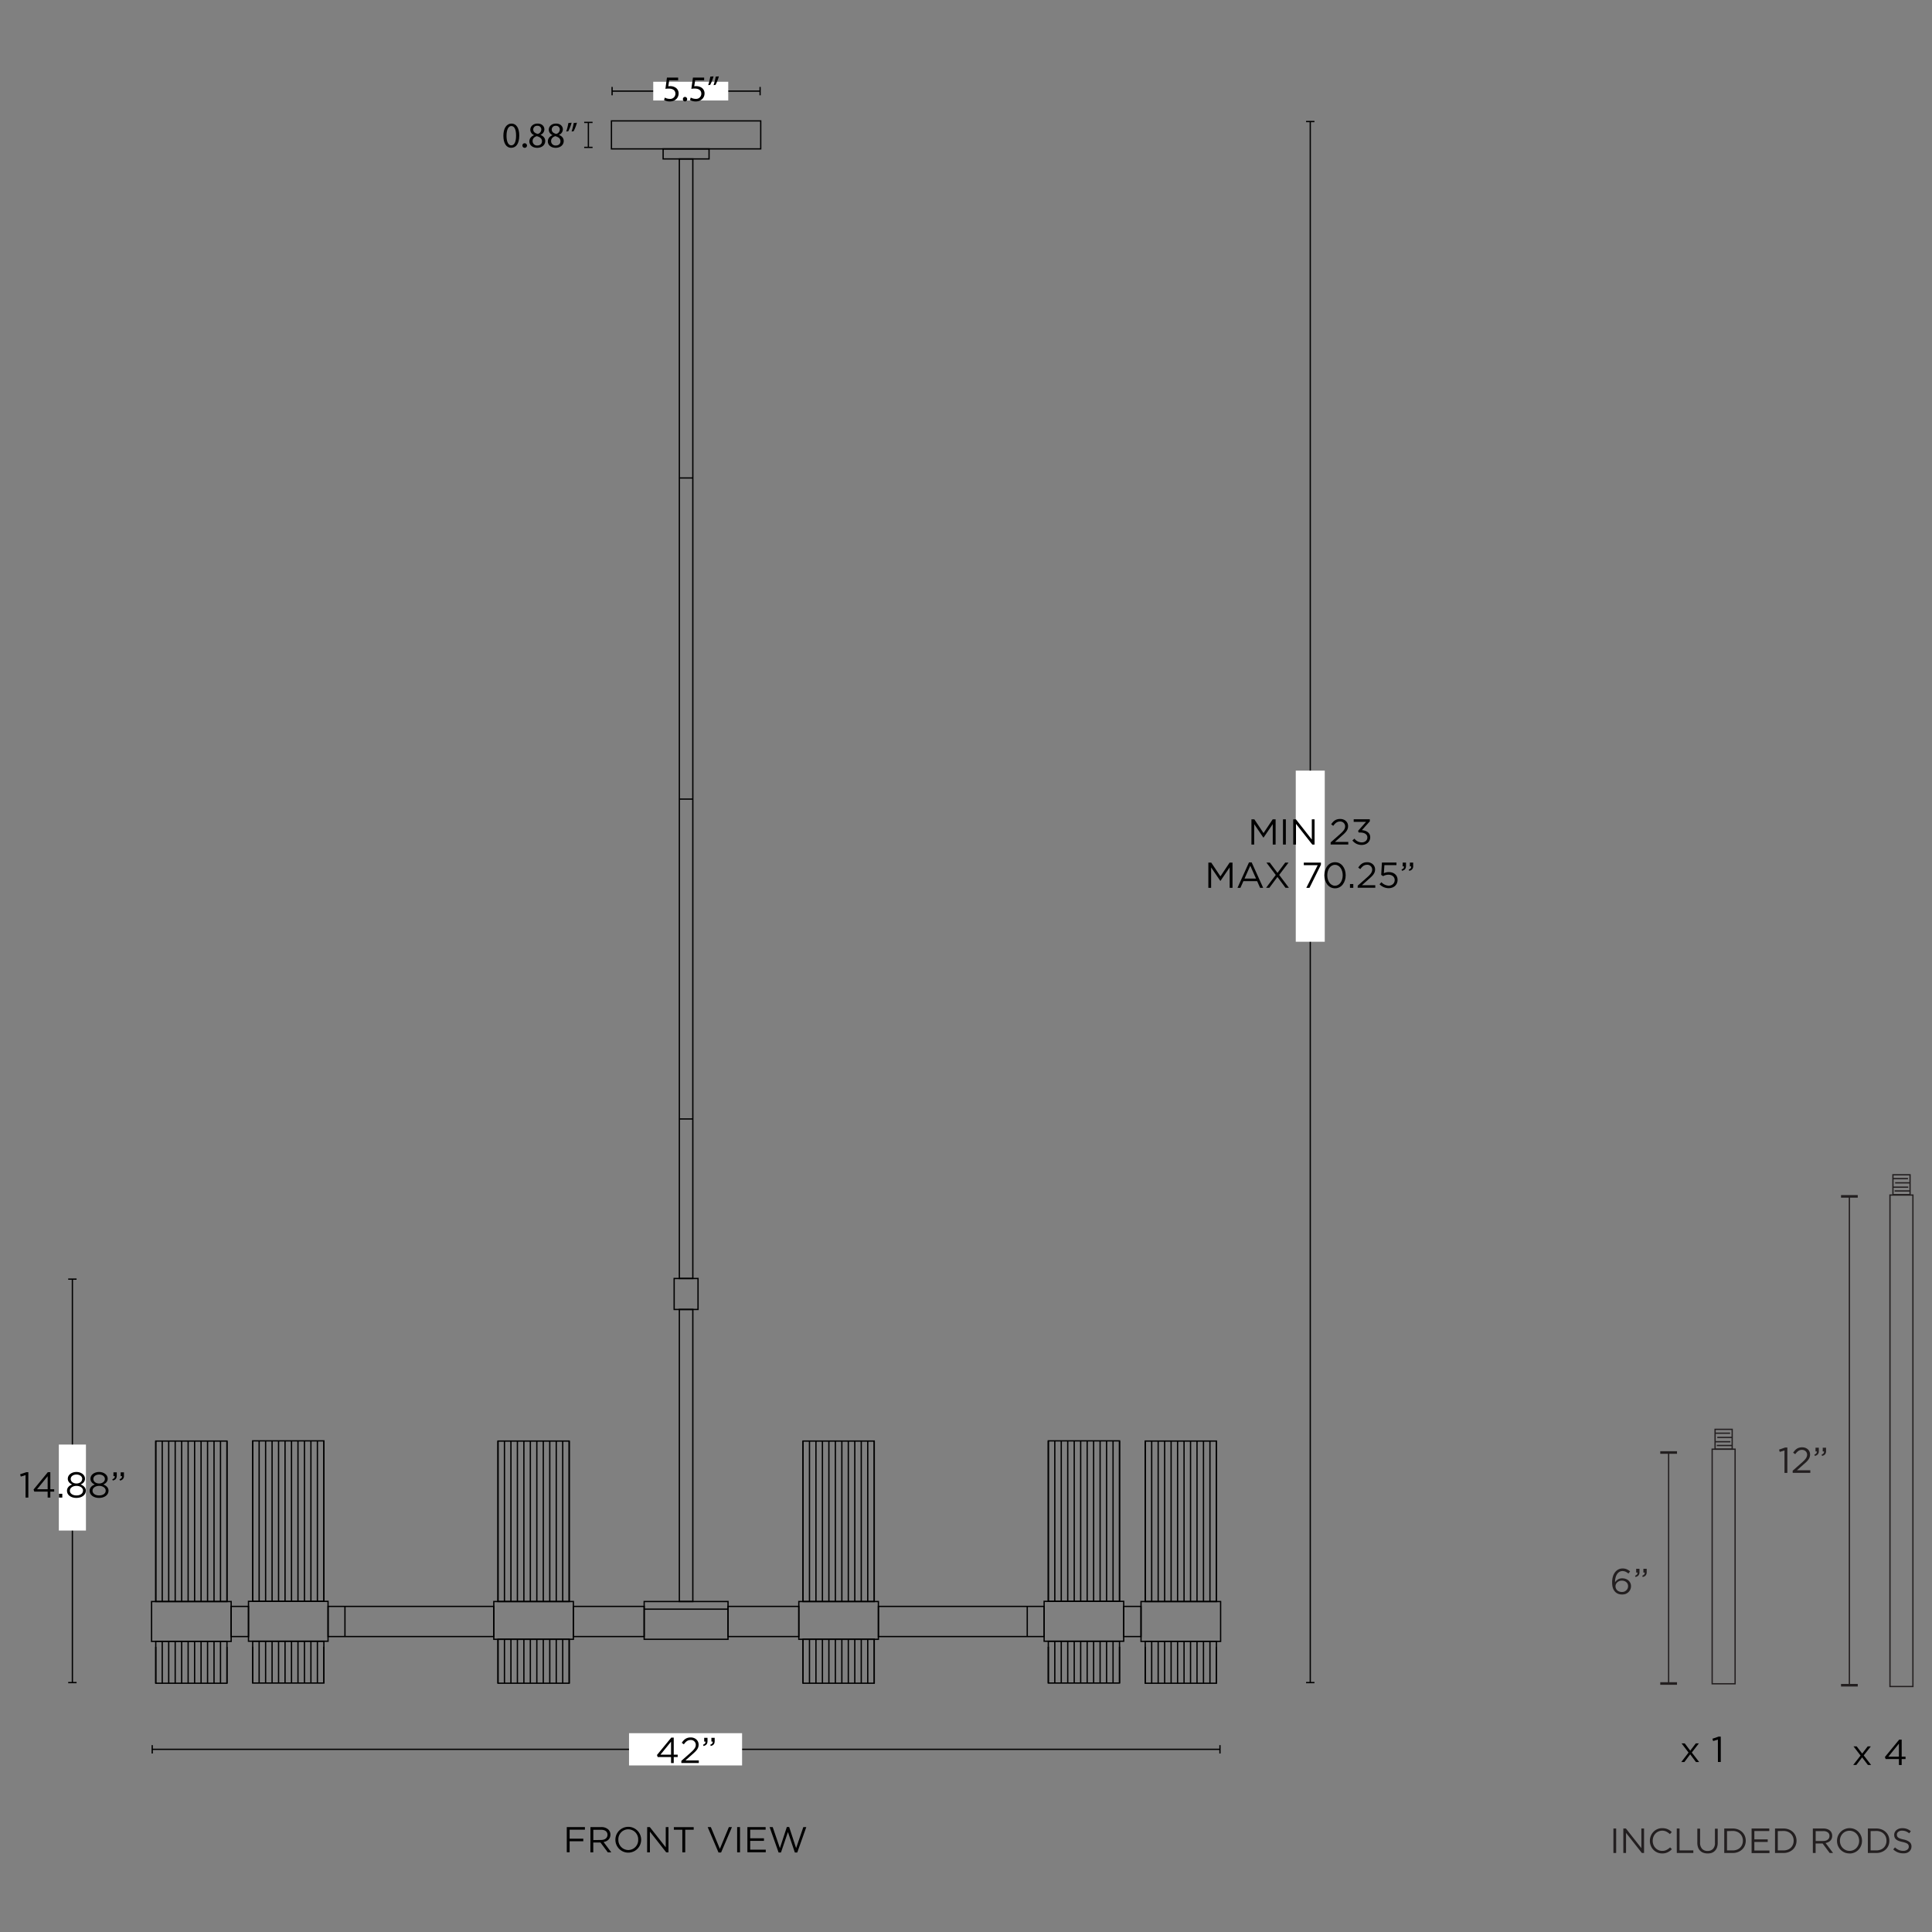 <svg viewBox="0 0 1500 1500" height="1500" width="1500" xmlns="http://www.w3.org/2000/svg"><rect x="0" y="0" width="1500" height="1500" fill="#808080" stroke="none"/><defs><style>.cls-1,.cls-3{fill:none;stroke-miterlimit:10;}.cls-1{stroke:#000;}.cls-2{fill:#fff;}.cls-3{stroke:#231f20;}.cls-4{fill:#231f20;}</style></defs><g data-name="Layer 14" id="Layer_14"><rect height="29.32" width="65.11" y="1243.42" x="500.13" class="cls-1"></rect><rect height="21.73" width="115.9" y="93.86" x="474.73" class="cls-1"></rect><rect height="7.8" width="35.66" y="115.59" x="514.85" class="cls-1"></rect><rect height="869.21" width="10.46" y="123.4" x="527.45" class="cls-1"></rect><rect height="226.77" width="10.46" y="1016.65" x="527.45" class="cls-1"></rect><rect height="24.04" width="18.54" y="992.61" x="523.41" class="cls-1"></rect><line y2="868.76" x2="537.91" y1="868.76" x1="527.45" class="cls-1"></line><line y2="620.42" x2="537.91" y1="620.42" x1="527.45" class="cls-1"></line><line y2="371.09" x2="537.91" y1="371.09" x1="527.45" class="cls-1"></line><rect height="30.96" width="61.79" y="1243.43" x="117.68" class="cls-1"></rect><rect height="32.47" width="55.28" y="1274.39" x="120.94" class="cls-1"></rect><rect height="124.6" width="55.28" y="1118.83" x="120.94" class="cls-1"></rect><line y2="1278.66" x2="176.22" y1="1306.86" x1="176.22" class="cls-1"></line><line y2="1274.39" x2="171.2" y1="1306.86" x1="171.2" class="cls-1"></line><line y2="1274.39" x2="166.17" y1="1306.86" x1="166.17" class="cls-1"></line><line y2="1274.39" x2="161.15" y1="1306.86" x1="161.15" class="cls-1"></line><line y2="1274.39" x2="156.12" y1="1306.86" x1="156.12" class="cls-1"></line><line y2="1274.39" x2="151.09" y1="1306.86" x1="151.09" class="cls-1"></line><line y2="1274.39" x2="146.07" y1="1306.86" x1="146.07" class="cls-1"></line><line y2="1274.39" x2="141.04" y1="1306.86" x1="141.04" class="cls-1"></line><line y2="1274.39" x2="136.02" y1="1306.86" x1="136.02" class="cls-1"></line><line y2="1274.39" x2="130.99" y1="1306.86" x1="130.99" class="cls-1"></line><line y2="1274.39" x2="125.96" y1="1306.86" x1="125.96" class="cls-1"></line><line y2="1278.66" x2="120.94" y1="1306.86" x1="120.94" class="cls-1"></line><line y2="1118.83" x2="176.22" y1="1243.43" x1="176.22" class="cls-1"></line><line y2="1118.83" x2="171.2" y1="1243.43" x1="171.2" class="cls-1"></line><line y2="1118.83" x2="166.17" y1="1243.43" x1="166.17" class="cls-1"></line><line y2="1118.83" x2="161.15" y1="1243.43" x1="161.15" class="cls-1"></line><line y2="1118.83" x2="156.12" y1="1243.43" x1="156.12" class="cls-1"></line><line y2="1118.83" x2="151.09" y1="1243.43" x1="151.09" class="cls-1"></line><line y2="1118.83" x2="146.07" y1="1243.43" x1="146.07" class="cls-1"></line><line y2="1118.83" x2="141.04" y1="1243.43" x1="141.04" class="cls-1"></line><line y2="1118.83" x2="136.02" y1="1243.43" x1="136.02" class="cls-1"></line><line y2="1118.83" x2="130.99" y1="1243.43" x1="130.99" class="cls-1"></line><line y2="1118.83" x2="125.96" y1="1243.43" x1="125.96" class="cls-1"></line><line y2="1118.83" x2="120.94" y1="1243.43" x1="120.94" class="cls-1"></line><rect height="30.96" width="61.78" y="1243.28" x="192.92" class="cls-1"></rect><rect height="32.47" width="55.28" y="1274.24" x="196.18" class="cls-1"></rect><rect height="124.6" width="55.28" y="1118.68" x="196.18" class="cls-1"></rect><line y2="1278.51" x2="251.46" y1="1306.71" x1="251.46" class="cls-1"></line><line y2="1274.24" x2="246.43" y1="1306.71" x1="246.43" class="cls-1"></line><line y2="1274.24" x2="241.4" y1="1306.71" x1="241.4" class="cls-1"></line><line y2="1274.24" x2="236.38" y1="1306.71" x1="236.38" class="cls-1"></line><line y2="1274.24" x2="231.35" y1="1306.71" x1="231.35" class="cls-1"></line><line y2="1274.24" x2="226.33" y1="1306.71" x1="226.33" class="cls-1"></line><line y2="1274.24" x2="221.3" y1="1306.71" x1="221.3" class="cls-1"></line><line y2="1274.24" x2="216.28" y1="1306.71" x1="216.28" class="cls-1"></line><line y2="1274.24" x2="211.25" y1="1306.71" x1="211.25" class="cls-1"></line><line y2="1274.24" x2="206.22" y1="1306.71" x1="206.22" class="cls-1"></line><line y2="1274.24" x2="201.2" y1="1306.71" x1="201.2" class="cls-1"></line><line y2="1278.51" x2="196.17" y1="1306.71" x1="196.17" class="cls-1"></line><line y2="1118.68" x2="251.46" y1="1243.27" x1="251.46" class="cls-1"></line><line y2="1118.68" x2="246.43" y1="1243.27" x1="246.43" class="cls-1"></line><line y2="1118.68" x2="241.4" y1="1243.27" x1="241.4" class="cls-1"></line><line y2="1118.68" x2="236.38" y1="1243.27" x1="236.38" class="cls-1"></line><line y2="1118.68" x2="231.35" y1="1243.27" x1="231.35" class="cls-1"></line><line y2="1118.68" x2="226.33" y1="1243.27" x1="226.33" class="cls-1"></line><line y2="1118.68" x2="221.3" y1="1243.27" x1="221.3" class="cls-1"></line><line y2="1118.68" x2="216.28" y1="1243.27" x1="216.28" class="cls-1"></line><line y2="1118.68" x2="211.25" y1="1243.27" x1="211.25" class="cls-1"></line><line y2="1118.68" x2="206.22" y1="1243.27" x1="206.22" class="cls-1"></line><line y2="1118.68" x2="201.2" y1="1243.27" x1="201.2" class="cls-1"></line><line y2="1118.68" x2="196.17" y1="1243.27" x1="196.17" class="cls-1"></line><rect height="29.32" width="61.78" y="1243.42" x="383.39" class="cls-1"></rect><rect height="34.11" width="55.28" y="1272.74" x="386.64" class="cls-1"></rect><rect height="124.6" width="55.28" y="1118.83" x="386.64" class="cls-1"></rect><line y2="1272.75" x2="441.92" y1="1306.86" x1="441.92" class="cls-1"></line><line y2="1272.75" x2="436.89" y1="1306.86" x1="436.89" class="cls-1"></line><line y2="1272.75" x2="431.87" y1="1306.86" x1="431.87" class="cls-1"></line><line y2="1272.75" x2="426.84" y1="1306.86" x1="426.84" class="cls-1"></line><line y2="1272.75" x2="421.81" y1="1306.86" x1="421.81" class="cls-1"></line><line y2="1272.75" x2="416.79" y1="1306.86" x1="416.79" class="cls-1"></line><line y2="1272.75" x2="411.76" y1="1306.86" x1="411.76" class="cls-1"></line><line y2="1272.75" x2="406.74" y1="1306.86" x1="406.74" class="cls-1"></line><line y2="1272.75" x2="401.71" y1="1306.86" x1="401.71" class="cls-1"></line><line y2="1272.75" x2="396.69" y1="1306.86" x1="396.69" class="cls-1"></line><line y2="1272.75" x2="391.66" y1="1306.86" x1="391.66" class="cls-1"></line><line y2="1272.75" x2="386.63" y1="1306.86" x1="386.63" class="cls-1"></line><line y2="1118.82" x2="441.92" y1="1243.42" x1="441.92" class="cls-1"></line><line y2="1118.82" x2="436.89" y1="1243.42" x1="436.89" class="cls-1"></line><line y2="1118.82" x2="431.87" y1="1243.42" x1="431.87" class="cls-1"></line><line y2="1118.82" x2="426.84" y1="1243.42" x1="426.84" class="cls-1"></line><line y2="1118.82" x2="421.81" y1="1243.42" x1="421.81" class="cls-1"></line><line y2="1118.82" x2="416.79" y1="1243.42" x1="416.79" class="cls-1"></line><line y2="1118.82" x2="411.76" y1="1243.42" x1="411.76" class="cls-1"></line><line y2="1118.82" x2="406.74" y1="1243.42" x1="406.74" class="cls-1"></line><line y2="1118.82" x2="401.71" y1="1243.42" x1="401.71" class="cls-1"></line><line y2="1118.82" x2="396.69" y1="1243.42" x1="396.69" class="cls-1"></line><line y2="1118.82" x2="391.66" y1="1243.42" x1="391.66" class="cls-1"></line><line y2="1118.82" x2="386.63" y1="1243.42" x1="386.63" class="cls-1"></line><rect height="23.4" width="13.45" y="1247.21" x="179.48" class="cls-1"></rect><rect height="23.4" width="128.68" y="1247.21" x="254.71" class="cls-1"></rect><rect height="23.4" width="54.96" y="1247.21" x="445.17" class="cls-1"></rect><line y2="1247.21" x2="267.82" y1="1270.61" x1="267.82" class="cls-1"></line><rect height="30.96" width="61.79" y="1243.43" x="885.89" class="cls-1"></rect><rect height="32.47" width="55.28" y="1274.39" x="889.15" class="cls-1"></rect><rect height="124.6" width="55.28" y="1118.83" x="889.15" class="cls-1"></rect><line y2="1278.66" x2="889.15" y1="1306.86" x1="889.15" class="cls-1"></line><line y2="1274.39" x2="894.17" y1="1306.86" x1="894.17" class="cls-1"></line><line y2="1274.39" x2="899.2" y1="1306.86" x1="899.2" class="cls-1"></line><line y2="1274.39" x2="904.22" y1="1306.86" x1="904.22" class="cls-1"></line><line y2="1274.39" x2="909.25" y1="1306.86" x1="909.25" class="cls-1"></line><line y2="1274.39" x2="914.27" y1="1306.86" x1="914.27" class="cls-1"></line><line y2="1274.39" x2="919.3" y1="1306.86" x1="919.3" class="cls-1"></line><line y2="1274.39" x2="924.33" y1="1306.86" x1="924.33" class="cls-1"></line><line y2="1274.39" x2="929.35" y1="1306.86" x1="929.35" class="cls-1"></line><line y2="1274.39" x2="934.38" y1="1306.86" x1="934.38" class="cls-1"></line><line y2="1274.39" x2="939.4" y1="1306.86" x1="939.4" class="cls-1"></line><line y2="1278.66" x2="944.43" y1="1306.86" x1="944.43" class="cls-1"></line><line y2="1118.83" x2="889.15" y1="1243.43" x1="889.15" class="cls-1"></line><line y2="1118.83" x2="894.17" y1="1243.43" x1="894.17" class="cls-1"></line><line y2="1118.83" x2="899.2" y1="1243.43" x1="899.2" class="cls-1"></line><line y2="1118.83" x2="904.22" y1="1243.43" x1="904.22" class="cls-1"></line><line y2="1118.83" x2="909.25" y1="1243.43" x1="909.25" class="cls-1"></line><line y2="1118.83" x2="914.27" y1="1243.43" x1="914.27" class="cls-1"></line><line y2="1118.83" x2="919.3" y1="1243.43" x1="919.3" class="cls-1"></line><line y2="1118.83" x2="924.33" y1="1243.43" x1="924.33" class="cls-1"></line><line y2="1118.83" x2="929.35" y1="1243.43" x1="929.35" class="cls-1"></line><line y2="1118.83" x2="934.38" y1="1243.43" x1="934.38" class="cls-1"></line><line y2="1118.83" x2="939.4" y1="1243.43" x1="939.4" class="cls-1"></line><line y2="1118.83" x2="944.43" y1="1243.43" x1="944.43" class="cls-1"></line><rect height="30.96" width="61.78" y="1243.28" x="810.66" class="cls-1"></rect><rect height="32.47" width="55.28" y="1274.24" x="813.91" class="cls-1"></rect><rect height="124.6" width="55.28" y="1118.68" x="813.91" class="cls-1"></rect><line y2="1278.51" x2="813.91" y1="1306.71" x1="813.91" class="cls-1"></line><line y2="1274.24" x2="818.94" y1="1306.71" x1="818.94" class="cls-1"></line><line y2="1274.24" x2="823.96" y1="1306.71" x1="823.96" class="cls-1"></line><line y2="1274.24" x2="828.99" y1="1306.71" x1="828.99" class="cls-1"></line><line y2="1274.24" x2="834.02" y1="1306.71" x1="834.02" class="cls-1"></line><line y2="1274.24" x2="839.04" y1="1306.71" x1="839.04" class="cls-1"></line><line y2="1274.24" x2="844.07" y1="1306.71" x1="844.07" class="cls-1"></line><line y2="1274.24" x2="849.09" y1="1306.71" x1="849.09" class="cls-1"></line><line y2="1274.24" x2="854.12" y1="1306.71" x1="854.12" class="cls-1"></line><line y2="1274.24" x2="859.14" y1="1306.71" x1="859.14" class="cls-1"></line><line y2="1274.24" x2="864.17" y1="1306.71" x1="864.17" class="cls-1"></line><line y2="1278.51" x2="869.2" y1="1306.71" x1="869.2" class="cls-1"></line><line y2="1118.68" x2="813.91" y1="1243.27" x1="813.91" class="cls-1"></line><line y2="1118.68" x2="818.94" y1="1243.27" x1="818.94" class="cls-1"></line><line y2="1118.68" x2="823.96" y1="1243.27" x1="823.96" class="cls-1"></line><line y2="1118.68" x2="828.99" y1="1243.27" x1="828.99" class="cls-1"></line><line y2="1118.68" x2="834.02" y1="1243.27" x1="834.02" class="cls-1"></line><line y2="1118.68" x2="839.04" y1="1243.27" x1="839.04" class="cls-1"></line><line y2="1118.68" x2="844.07" y1="1243.27" x1="844.07" class="cls-1"></line><line y2="1118.68" x2="849.09" y1="1243.27" x1="849.09" class="cls-1"></line><line y2="1118.68" x2="854.12" y1="1243.27" x1="854.12" class="cls-1"></line><line y2="1118.68" x2="859.14" y1="1243.27" x1="859.14" class="cls-1"></line><line y2="1118.68" x2="864.17" y1="1243.27" x1="864.17" class="cls-1"></line><line y2="1118.68" x2="869.2" y1="1243.27" x1="869.2" class="cls-1"></line><rect height="29.32" width="61.78" y="1243.42" x="620.2" class="cls-1"></rect><rect height="34.11" width="55.28" y="1272.74" x="623.45" class="cls-1"></rect><rect height="124.6" width="55.28" y="1118.83" x="623.45" class="cls-1"></rect><line y2="1272.75" x2="623.45" y1="1306.86" x1="623.45" class="cls-1"></line><line y2="1272.75" x2="628.48" y1="1306.86" x1="628.48" class="cls-1"></line><line y2="1272.75" x2="633.5" y1="1306.86" x1="633.5" class="cls-1"></line><line y2="1272.75" x2="638.53" y1="1306.86" x1="638.53" class="cls-1"></line><line y2="1272.75" x2="643.55" y1="1306.86" x1="643.55" class="cls-1"></line><line y2="1272.75" x2="648.58" y1="1306.86" x1="648.58" class="cls-1"></line><line y2="1272.75" x2="653.61" y1="1306.86" x1="653.61" class="cls-1"></line><line y2="1272.75" x2="658.63" y1="1306.86" x1="658.63" class="cls-1"></line><line y2="1272.75" x2="663.66" y1="1306.86" x1="663.66" class="cls-1"></line><line y2="1272.75" x2="668.68" y1="1306.86" x1="668.68" class="cls-1"></line><line y2="1272.75" x2="673.71" y1="1306.86" x1="673.71" class="cls-1"></line><line y2="1272.75" x2="678.74" y1="1306.86" x1="678.74" class="cls-1"></line><line y2="1118.82" x2="623.45" y1="1243.42" x1="623.45" class="cls-1"></line><line y2="1118.82" x2="628.48" y1="1243.42" x1="628.48" class="cls-1"></line><line y2="1118.82" x2="633.5" y1="1243.42" x1="633.5" class="cls-1"></line><line y2="1118.82" x2="638.53" y1="1243.42" x1="638.53" class="cls-1"></line><line y2="1118.82" x2="643.55" y1="1243.42" x1="643.55" class="cls-1"></line><line y2="1118.82" x2="648.58" y1="1243.42" x1="648.58" class="cls-1"></line><line y2="1118.82" x2="653.61" y1="1243.42" x1="653.61" class="cls-1"></line><line y2="1118.82" x2="658.63" y1="1243.42" x1="658.63" class="cls-1"></line><line y2="1118.82" x2="663.66" y1="1243.42" x1="663.66" class="cls-1"></line><line y2="1118.82" x2="668.68" y1="1243.42" x1="668.68" class="cls-1"></line><line y2="1118.82" x2="673.71" y1="1243.42" x1="673.71" class="cls-1"></line><line y2="1118.82" x2="678.74" y1="1243.42" x1="678.74" class="cls-1"></line><rect height="23.4" width="13.45" y="1247.21" x="872.44" class="cls-1"></rect><rect height="23.4" width="128.68" y="1247.21" x="681.98" class="cls-1"></rect><rect height="23.4" width="54.96" y="1247.21" x="565.24" class="cls-1"></rect><line y2="1247.21" x2="797.55" y1="1270.61" x1="797.55" class="cls-1"></line><line y2="1249.34" x2="565.24" y1="1249.34" x1="500.13" class="cls-1"></line><line y2="1306.36" x2="56.2" y1="993.11" x1="56.2" class="cls-1"></line><rect height="1" width="6.5" y="992.61" x="52.95"></rect><rect height="1" width="6.5" y="1305.86" x="52.95"></rect><rect height="66.76" width="21.05" y="1121.56" x="45.68" class="cls-2"></rect><line y2="1306.36" x2="1017.29" y1="94.36" x1="1017.29" class="cls-1"></line><rect height="1" width="6.5" y="93.86" x="1014.04"></rect><rect height="1" width="6.5" y="1305.86" x="1014.04"></rect><rect height="132.86" width="22.51" y="598.31" x="1006.03" class="cls-2"></rect><line y2="1358.17" x2="118.18" y1="1358.17" x1="947.18" class="cls-1"></line><rect height="6.5" width="1" y="1354.92" x="946.68"></rect><rect height="6.5" width="1" y="1354.92" x="117.68"></rect><rect height="25.05" width="87.78" y="1345.64" x="488.37" class="cls-2"></rect><rect transform="translate(2396.11 -556.52) rotate(90)" height="13.29" width="15.39" y="913.15" x="1468.62" class="cls-3"></rect><rect height="381.56" width="17.81" y="927.84" x="1467.37" class="cls-3"></rect><line y2="915.08" x2="1481.35" y1="915.08" x1="1469.59" class="cls-3"></line><line y2="918.35" x2="1471.37" y1="918.35" x1="1482.75" class="cls-3"></line><line y2="921.71" x2="1481.56" y1="921.71" x1="1469.5" class="cls-3"></line><line y2="924.65" x2="1470.99" y1="924.65" x1="1483.21" class="cls-3"></line><line y2="1308.4" x2="1435.86" y1="928.87" x1="1435.86" class="cls-3"></line><rect height="2" width="13" y="927.87" x="1429.36" class="cls-4"></rect><rect height="2" width="13" y="1307.4" x="1429.36" class="cls-4"></rect><path d="M1385.47,1126.12l-3.69,1.15-.53-1.79,4.79-1.65h1.65v19.74h-2.22Z" class="cls-4"></path><path d="M1391.83,1141.86l7.11-6.27c.75-.67,1.38-1.28,1.9-1.82a10.67,10.67,0,0,0,1.27-1.53,5.5,5.5,0,0,0,.69-1.4,4.53,4.53,0,0,0,.23-1.41,3.56,3.56,0,0,0-1.18-2.73,3.63,3.63,0,0,0-1.26-.76,4.28,4.28,0,0,0-1.51-.26,4.83,4.83,0,0,0-2.88.85,10.27,10.27,0,0,0-2.38,2.5l-1.63-1.17a17.38,17.38,0,0,1,1.38-1.76,7,7,0,0,1,1.52-1.32,6.3,6.3,0,0,1,1.85-.81,8.6,8.6,0,0,1,2.31-.28,6.91,6.91,0,0,1,2.44.42,6,6,0,0,1,1.93,1.16,5.22,5.22,0,0,1,1.26,1.75,5.36,5.36,0,0,1,.45,2.21v.06a6.21,6.21,0,0,1-.3,2,6.41,6.41,0,0,1-.9,1.79,12.08,12.08,0,0,1-1.54,1.81q-.93.93-2.22,2l-5.24,4.65h10.39v2h-13.69Z" class="cls-4"></path><path d="M1408.69,1129.34a3.4,3.4,0,0,0,1.51-1,2,2,0,0,0,.36-1.47h-1V1124h2.58v2.52a3.85,3.85,0,0,1-.76,2.59,4.16,4.16,0,0,1-2.35,1.24Zm5.6,0a3.4,3.4,0,0,0,1.51-1,2,2,0,0,0,.36-1.47h-1V1124h2.58v2.52a3.85,3.85,0,0,1-.76,2.59,4.16,4.16,0,0,1-2.35,1.24Z" class="cls-4"></path><rect transform="translate(2455.67 -220.78) rotate(90)" height="13.29" width="15.39" y="1110.8" x="1330.53" class="cls-3"></rect><rect height="182.14" width="17.81" y="1125.14" x="1329.32" class="cls-3"></rect><line y2="1112.73" x2="1343.26" y1="1112.73" x1="1331.5" class="cls-3"></line><line y2="1116" x2="1333.28" y1="1116" x1="1344.66" class="cls-3"></line><line y2="1119.36" x2="1343.47" y1="1119.36" x1="1331.41" class="cls-3"></line><line y2="1122.29" x2="1332.9" y1="1122.29" x1="1345.12" class="cls-3"></line><line y2="1307.07" x2="1295.52" y1="1127.73" x1="1295.52" class="cls-3"></line><rect height="2" width="13" y="1126.73" x="1289.02" class="cls-4"></rect><rect height="2" width="13" y="1306.07" x="1289.02" class="cls-4"></rect><path d="M1259.22,1237.94a7.8,7.8,0,0,1-2.93-.53,6.8,6.8,0,0,1-2.22-1.46,8.21,8.21,0,0,1-1-1.29,6.71,6.71,0,0,1-.77-1.59,10.85,10.85,0,0,1-.48-2,18.9,18.9,0,0,1-.16-2.66v0a15.61,15.61,0,0,1,.54-4.19,10.42,10.42,0,0,1,1.6-3.37,7.68,7.68,0,0,1,2.56-2.26,7.05,7.05,0,0,1,3.44-.82,8,8,0,0,1,3.14.58,11.37,11.37,0,0,1,2.66,1.66l-1.29,1.7a9.64,9.64,0,0,0-2.18-1.42,5.7,5.7,0,0,0-2.44-.51,4.57,4.57,0,0,0-2.51.69,5.79,5.79,0,0,0-1.8,1.85,8.72,8.72,0,0,0-1.09,2.68,13.31,13.31,0,0,0-.37,3.18v.28a7.39,7.39,0,0,1,2.33-2.24,6.22,6.22,0,0,1,3.27-.81,8,8,0,0,1,2.61.42,6.38,6.38,0,0,1,2.15,1.21,5.66,5.66,0,0,1,1.47,1.91,5.52,5.52,0,0,1,.55,2.49v.06a6.12,6.12,0,0,1-.55,2.62,6.42,6.42,0,0,1-1.48,2.07,6.89,6.89,0,0,1-2.23,1.36A7.87,7.87,0,0,1,1259.22,1237.94Zm0-1.93a5.27,5.27,0,0,0,2-.35,4.61,4.61,0,0,0,1.48-1,4.29,4.29,0,0,0,1-1.43,4.74,4.74,0,0,0,.33-1.76v-.06a4.1,4.1,0,0,0-.35-1.67,3.9,3.9,0,0,0-1-1.33,4.59,4.59,0,0,0-1.51-.88,5.54,5.54,0,0,0-2-.33,5.2,5.2,0,0,0-2,.37,4.69,4.69,0,0,0-1.55,1,4.43,4.43,0,0,0-1,1.37,3.9,3.9,0,0,0-.35,1.59v.06a4.15,4.15,0,0,0,.37,1.74,4,4,0,0,0,1,1.4,5,5,0,0,0,1.57.93A5.79,5.79,0,0,0,1259.25,1236Z" class="cls-4"></path><path d="M1269.44,1223.38a3.35,3.35,0,0,0,1.51-1,2,2,0,0,0,.37-1.47h-1V1218h2.57v2.52a3.9,3.9,0,0,1-.75,2.59,4.24,4.24,0,0,1-2.35,1.25Zm5.6,0a3.35,3.35,0,0,0,1.51-1,2,2,0,0,0,.37-1.47h-1V1218h2.58v2.52a3.9,3.9,0,0,1-.76,2.59,4.24,4.24,0,0,1-2.35,1.25Z" class="cls-4"></path><path d="M1312.31,1359.22l4.31-5.66H1319l-5.49,7.09,5.72,7.39h-2.5l-4.48-6-4.51,6h-2.4l5.65-7.36-5.43-7.12h2.47Z"></path><path d="M1333.76,1350.6l-3.7,1.14-.53-1.79,4.79-1.65H1336V1368h-2.21Z"></path><path d="M1444.52,1363l-5.46-7.11h2.46l4.29,5.6,4.28-5.6h2.41l-5.49,7,5.71,7.42h-2.49l-4.48-5.9-4.51,5.9h-2.4Z"></path><path d="M1474.31,1365.73H1464l-.56-1.6,11.09-13.5h1.93v13.25h3v1.85h-3v4.64h-2.13Zm0-1.85v-10.11l-8.23,10.11Z"></path><path d="M1252.65,1419.65h2.14v19h-2.14Z" class="cls-4"></path><path d="M1260.35,1419.65h2l12,15.23v-15.23h2.09v19h-1.71l-12.27-15.58v15.58h-2.1Z" class="cls-4"></path><path d="M1290.49,1439a9.48,9.48,0,0,1-3.8-.76,9.38,9.38,0,0,1-5-5.19,10.15,10.15,0,0,1-.72-3.83v0a10.07,10.07,0,0,1,.72-3.8,9.68,9.68,0,0,1,2-3.14,9.22,9.22,0,0,1,3-2.11,9.4,9.4,0,0,1,3.85-.78,11.24,11.24,0,0,1,2.35.22,9.56,9.56,0,0,1,1.94.61,8.72,8.72,0,0,1,1.66.95,13.91,13.91,0,0,1,1.46,1.24l-1.46,1.57a12.23,12.23,0,0,0-2.62-1.87,7.31,7.31,0,0,0-8.61,1.52,7.6,7.6,0,0,0-1.55,2.48,8.34,8.34,0,0,0-.55,3v.06a8.42,8.42,0,0,0,.55,3.08,7.6,7.6,0,0,0,1.55,2.48,7.17,7.17,0,0,0,2.33,1.67,7,7,0,0,0,2.92.62,7.32,7.32,0,0,0,3.37-.72,11.87,11.87,0,0,0,2.77-2l1.41,1.39a13.91,13.91,0,0,1-1.53,1.37,9.79,9.79,0,0,1-3.71,1.72A10.05,10.05,0,0,1,1290.49,1439Z" class="cls-4"></path><path d="M1301.84,1419.65H1304v17h10.7v2h-12.84Z" class="cls-4"></path><path d="M1325.7,1439a9.41,9.41,0,0,1-3.22-.53,6.69,6.69,0,0,1-2.49-1.57,7.09,7.09,0,0,1-1.62-2.6,10.21,10.21,0,0,1-.57-3.55v-11h2.14v10.91a6.71,6.71,0,0,0,1.55,4.75,5.52,5.52,0,0,0,4.26,1.66,5.59,5.59,0,0,0,4.18-1.58,6.39,6.39,0,0,0,1.55-4.69v-11h2.15v10.88a10.76,10.76,0,0,1-.57,3.67,7.05,7.05,0,0,1-1.62,2.63,6.61,6.61,0,0,1-2.5,1.59A9.45,9.45,0,0,1,1325.7,1439Z" class="cls-4"></path><path d="M1338.7,1419.65h6.6a11.27,11.27,0,0,1,4.09.72,9.78,9.78,0,0,1,3.2,2,8.84,8.84,0,0,1,2.08,3,9.62,9.62,0,0,1,.73,3.73v.06a9.72,9.72,0,0,1-.73,3.75,8.88,8.88,0,0,1-2.08,3,10,10,0,0,1-3.2,2,11.06,11.06,0,0,1-4.09.73h-6.6Zm2.15,2v15h4.45a9,9,0,0,0,3.26-.57,7.3,7.3,0,0,0,2.48-1.57,7.18,7.18,0,0,0,1.58-2.38,7.78,7.78,0,0,0,.55-3v0a7.82,7.82,0,0,0-.55-3,7.16,7.16,0,0,0-4.06-4,8.76,8.76,0,0,0-3.26-.58Z" class="cls-4"></path><path d="M1359.93,1419.65h13.74v1.95h-11.59v6.49h10.37v2h-10.37v6.65h11.73v2h-13.88Z" class="cls-4"></path><path d="M1378.12,1419.65h6.6a11.21,11.21,0,0,1,4.08.72,9.72,9.72,0,0,1,3.21,2,8.82,8.82,0,0,1,2.07,3,9.44,9.44,0,0,1,.74,3.73v.06a9.54,9.54,0,0,1-.74,3.75,8.85,8.85,0,0,1-2.07,3,9.93,9.93,0,0,1-3.21,2,11,11,0,0,1-4.08.73h-6.6Zm2.15,2v15h4.45a9,9,0,0,0,3.26-.57,7.4,7.4,0,0,0,2.48-1.57,7,7,0,0,0,1.57-2.38,7.6,7.6,0,0,0,.56-3v0a7.63,7.63,0,0,0-.56-3,7,7,0,0,0-1.57-2.38,7.34,7.34,0,0,0-2.48-1.61,8.76,8.76,0,0,0-3.26-.58Z" class="cls-4"></path><path d="M1407.49,1419.65h8.16a8.9,8.9,0,0,1,3.13.5,6.11,6.11,0,0,1,2.26,1.4,4.85,4.85,0,0,1,1.09,1.65,5.67,5.67,0,0,1,.38,2.09v.06a5.66,5.66,0,0,1-.38,2.13,4.86,4.86,0,0,1-1.07,1.63,5.86,5.86,0,0,1-1.64,1.14,8,8,0,0,1-2.06.64l5.84,7.76h-2.64l-5.5-7.38h-5.42v7.38h-2.15Zm8,9.69a6.76,6.76,0,0,0,2-.27,4.71,4.71,0,0,0,1.55-.78,3.64,3.64,0,0,0,1-1.22,3.6,3.6,0,0,0,.36-1.64v0a3.29,3.29,0,0,0-1.27-2.76,5.74,5.74,0,0,0-3.59-1h-5.86v7.71Z" class="cls-4"></path><path d="M1436,1439a9.71,9.71,0,0,1-4-.79,9.55,9.55,0,0,1-3.06-2.13,9.73,9.73,0,0,1-2-3.12,10.26,10.26,0,0,1-.69-3.74v0a10.2,10.2,0,0,1,.71-3.75,9.84,9.84,0,0,1,13-5.29,9.21,9.21,0,0,1,3,2.13,9.56,9.56,0,0,1,2,3.12,10.25,10.25,0,0,1,.7,3.73v.06a10.2,10.2,0,0,1-.71,3.75,9.51,9.51,0,0,1-9,6.08Zm0-2a7.22,7.22,0,0,0,3-.62,6.94,6.94,0,0,0,2.35-1.67,7.68,7.68,0,0,0,1.53-2.47,8.22,8.22,0,0,0,.56-3v0a8.27,8.27,0,0,0-.56-3.05,7.45,7.45,0,0,0-3.93-4.17,7.14,7.14,0,0,0-3-.63,7.38,7.38,0,0,0-3,.61,7.13,7.13,0,0,0-2.35,1.67,7.93,7.93,0,0,0-1.54,2.47,8.29,8.29,0,0,0-.55,3v.06a8.34,8.34,0,0,0,.55,3,7.43,7.43,0,0,0,3.94,4.17A7.07,7.07,0,0,0,1436,1437Z" class="cls-4"></path><path d="M1450.2,1419.65h6.6a11.21,11.21,0,0,1,4.08.72,9.57,9.57,0,0,1,3.2,2,8.84,8.84,0,0,1,2.08,3,9.44,9.44,0,0,1,.73,3.73v.06a9.53,9.53,0,0,1-.73,3.75,8.88,8.88,0,0,1-2.08,3,9.78,9.78,0,0,1-3.2,2,11,11,0,0,1-4.08.73h-6.6Zm2.14,2v15h4.46a8.87,8.87,0,0,0,3.25-.57,7.35,7.35,0,0,0,2.49-1.57,7,7,0,0,0,1.57-2.38,7.78,7.78,0,0,0,.56-3v0a7.82,7.82,0,0,0-.56-3,7,7,0,0,0-1.57-2.38,7.28,7.28,0,0,0-2.49-1.61,8.67,8.67,0,0,0-3.25-.58Z" class="cls-4"></path><path d="M1477.67,1438.92a11.41,11.41,0,0,1-4.17-.74,12.07,12.07,0,0,1-3.59-2.3l1.33-1.57a11.19,11.19,0,0,0,3,2,8.74,8.74,0,0,0,3.5.67,4.85,4.85,0,0,0,3.08-.91,2.84,2.84,0,0,0,1.16-2.33v0a3,3,0,0,0-.22-1.18,2.35,2.35,0,0,0-.76-1,5.14,5.14,0,0,0-1.51-.79,18.93,18.93,0,0,0-2.45-.68,21.55,21.55,0,0,1-2.84-.81,7,7,0,0,1-2-1.12,4,4,0,0,1-1.17-1.52,4.94,4.94,0,0,1-.38-2v-.06a4.61,4.61,0,0,1,.46-2.06,4.8,4.8,0,0,1,1.3-1.64,6.12,6.12,0,0,1,2-1.09,7.71,7.71,0,0,1,2.5-.39,10.36,10.36,0,0,1,3.65.58,11.16,11.16,0,0,1,3,1.75l-1.25,1.66a9.36,9.36,0,0,0-2.67-1.58,8.35,8.35,0,0,0-2.81-.49,4.54,4.54,0,0,0-3,.89,2.68,2.68,0,0,0-1.09,2.18v.06a3,3,0,0,0,.22,1.2,2.36,2.36,0,0,0,.78,1,5.91,5.91,0,0,0,1.58.82,19.41,19.41,0,0,0,2.57.69,11.19,11.19,0,0,1,4.67,2,4.23,4.23,0,0,1,1.5,3.42v.06a5,5,0,0,1-1.81,3.91,5.93,5.93,0,0,1-2,1.08A8.4,8.4,0,0,1,1477.67,1438.92Z" class="cls-4"></path><path d="M440.05,1418.55h14.08v2H442.26v7h10.61v2H442.26v8.54h-2.21Z"></path><path d="M458.41,1418.55h8.43a7.72,7.72,0,0,1,5.57,2,5.41,5.41,0,0,1,1.52,3.87v0c0,3.25-2.24,5.16-5.32,5.72l6,8h-2.72l-5.68-7.61h-5.6v7.61h-2.22Zm8.24,10c2.94,0,5-1.51,5-4v-.06c0-2.41-1.85-3.86-5-3.86h-6v8Z"></path><path d="M477.79,1428.41v-.06a10,10,0,1,1,20,0v0a10,10,0,1,1-20,.06Zm17.7,0v-.06a7.79,7.79,0,0,0-7.73-8.09,7.7,7.7,0,0,0-7.67,8v0a7.79,7.79,0,0,0,7.72,8.1A7.71,7.71,0,0,0,495.49,1428.41Z"></path><path d="M502.46,1418.55h2.07l12.35,15.71v-15.71H519v19.6h-1.76l-12.66-16.07v16.07h-2.15Z"></path><path d="M529.76,1420.6h-6.58v-2h15.4v2H532v17.55h-2.24Z"></path><path d="M549.44,1418.55h2.46l7,16.89,7-16.89h2.38l-8.43,19.74h-2Z"></path><path d="M572.32,1418.55h2.21v19.6h-2.21Z"></path><path d="M580.27,1418.55h14.17v2h-12v6.69h10.7v2h-10.7v6.86h12.1v2H580.27Z"></path><path d="M597.52,1418.55h2.4l5.6,16.33,5.38-16.38h1.82l5.38,16.38,5.6-16.33H626l-7,19.74h-1.88l-5.37-15.9-5.41,15.9h-1.84Z"></path><path d="M521,1364.17H510.63l-.56-1.59,11.09-13.5h1.93v13.24h3.06v1.85h-3.06v4.65H521Zm0-1.85v-10.1l-8.23,10.1Z"></path><path d="M529,1367.11l7.11-6.27c3-2.69,4.09-4.2,4.09-6.16a3.74,3.74,0,0,0-4-3.75c-2.24,0-3.69,1.17-5.26,3.36l-1.62-1.18c1.76-2.63,3.61-4.17,7-4.17s6.08,2.35,6.08,5.54v.06c0,2.86-1.51,4.62-5,7.62l-5.23,4.64h10.38v2H529Z"></path><path d="M545.86,1354.6c1.4-.51,2-1.24,1.87-2.44h-1v-2.94h2.58v2.52c0,2.27-1,3.36-3.11,3.84Zm5.6,0c1.4-.51,2-1.24,1.87-2.44h-1v-2.94h2.55v2.52c0,2.27-1,3.36-3.08,3.84Z"></path><path d="M971.61,636.11h2.24L981,646.8l7.13-10.69h2.25v19.6h-2.22V639.83L981,650.33h-.11l-7.14-10.47v15.85h-2.15Z"></path><path d="M996.11,636.11h2.21v19.6h-2.21Z"></path><path d="M1004.06,636.11h2.07l12.35,15.71V636.11h2.15v19.6h-1.76l-12.66-16.07v16.07h-2.15Z"></path><path d="M1033.15,654l7.11-6.27c3-2.69,4.09-4.2,4.09-6.16a3.74,3.74,0,0,0-3.95-3.75c-2.24,0-3.69,1.17-5.26,3.36l-1.63-1.18c1.77-2.63,3.61-4.17,7.06-4.17s6.07,2.35,6.07,5.54v.06c0,2.85-1.51,4.62-5,7.61l-5.24,4.65h10.39v2h-13.69Z"></path><path d="M1050,652.54l1.59-1.42a7.12,7.12,0,0,0,5.74,2.91c2.38,0,4.29-1.51,4.29-3.81v-.06c0-2.43-2.27-3.78-5.49-3.78h-1.26l-.45-1.31,6.19-7H1051v-2h12.52v1.62l-6.16,6.83c3.41.28,6.47,1.94,6.47,5.52v.06c0,3.5-2.92,5.9-6.56,5.9A8.86,8.86,0,0,1,1050,652.54Z"></path><path d="M938.16,669.71h2.24l7.14,10.69,7.14-10.69h2.24v19.6h-2.21V673.43l-7.14,10.5h-.11l-7.15-10.47v15.85h-2.15Z"></path><path d="M969.71,669.57h2.08l8.93,19.74h-2.38l-2.3-5.18H965.38l-2.33,5.18h-2.27Zm5.46,12.57-4.45-10-4.48,10Z"></path><path d="M990.49,679.31l-7.25-9.6h2.6l6,8,6-8h2.57l-7.25,9.57,7.53,10h-2.63l-6.27-8.43-6.27,8.43H983Z"></path><path d="M1023.05,671.72h-10.78v-2h13.3v1.65l-8.9,17.95h-2.46Z"></path><path d="M1028.23,679.56v0c0-5.49,3.28-10.14,8.32-10.14s8.23,4.59,8.23,10.08v.06c0,5.49-3.25,10.13-8.29,10.13S1028.23,685.05,1028.23,679.56Zm14.26,0v0c0-4.29-2.36-8.12-6-8.12s-6,3.75-6,8.06v.06c0,4.28,2.35,8.12,6,8.12S1042.49,683.85,1042.49,679.56Z"></path><path d="M1048.11,686.37h2.58v2.94h-2.58Z"></path><path d="M1054.16,687.6l7.11-6.27c3-2.69,4.09-4.2,4.09-6.16a3.74,3.74,0,0,0-3.95-3.75c-2.24,0-3.69,1.17-5.26,3.36l-1.62-1.18c1.76-2.63,3.61-4.17,7-4.17s6.08,2.35,6.08,5.54V675c0,2.85-1.51,4.62-5,7.61l-5.23,4.65h10.38v2h-13.69Z"></path><path d="M1071.07,686.54l1.46-1.6a8.21,8.21,0,0,0,5.57,2.69c2.8,0,4.73-1.85,4.73-4.34v-.06c0-2.43-2-4.11-4.87-4.11a8.37,8.37,0,0,0-4.11,1.12l-1.49-1,.56-9.55h11.29v2h-9.36l-.42,6.27a8.92,8.92,0,0,1,3.87-.86c3.81,0,6.77,2.26,6.77,6v.05c0,3.84-2.91,6.44-7,6.44A10,10,0,0,1,1071.07,686.54Z"></path><path d="M1088.15,675.08c1.4-.5,2-1.23,1.88-2.43h-1v-2.94h2.58v2.52c0,2.27-1,3.36-3.11,3.83Zm5.6,0c1.4-.5,2-1.23,1.88-2.43h-1v-2.94h2.55v2.52a3.41,3.41,0,0,1-3.08,3.83Z"></path><line y2="70.74" x2="475.23" y1="70.74" x1="590.14" class="cls-1"></line><rect height="6.5" width="1" y="67.49" x="589.64"></rect><rect height="6.5" width="1" y="67.49" x="474.73"></rect><rect height="14.54" width="58.23" y="63.47" x="507.17" class="cls-2"></rect><path d="M526.51,62.32h-6.94l-.7,4.68a9.24,9.24,0,0,1,1.48-.11,7.61,7.61,0,0,1,3.92,1,5.18,5.18,0,0,1,2.61,4.67c0,3.56-2.83,6.22-6.78,6.22a8.85,8.85,0,0,1-4.53-1.12l.61-1.88a8.14,8.14,0,0,0,3.89,1,4,4,0,0,0,4.32-4c0-2.35-1.6-4-5.24-4a17.72,17.72,0,0,0-2.52.2l1.18-8.74h8.7Z"></path><path d="M530.21,77a1.66,1.66,0,0,1,1.68-1.76,1.77,1.77,0,0,1,0,3.53A1.65,1.65,0,0,1,530.21,77Z"></path><path d="M546.67,62.32h-6.94L539,67a9.24,9.24,0,0,1,1.48-.11,7.61,7.61,0,0,1,3.92,1A5.18,5.18,0,0,1,547,72.54c0,3.56-2.83,6.22-6.78,6.22a8.93,8.93,0,0,1-4.54-1.12l.62-1.88a8.14,8.14,0,0,0,3.89,1,4,4,0,0,0,4.31-4c0-2.35-1.59-4-5.23-4a17.72,17.72,0,0,0-2.52.2L538,60.25h8.71Z"></path><path d="M554,59.27a34.37,34.37,0,0,1-2.61,6.64l-1.56.19a43.61,43.61,0,0,0,1.65-6.58Zm4.14,0a34.42,34.42,0,0,1-2.6,6.64L554,66.1a40.29,40.29,0,0,0,1.65-6.58Z"></path><line y2="114.43" x2="456.82" y1="95.03" x1="456.82" class="cls-1"></line><rect height="1" width="6.5" y="94.53" x="453.57"></rect><rect height="1" width="6.5" y="113.93" x="453.57"></rect><path d="M403.15,105.16c0,6.18-2.3,9.6-6.33,9.6-3.56,0-6-3.33-6-9.35s2.63-9.47,6.32-9.47S403.15,99.36,403.15,105.16Zm-9.89.28c0,4.73,1.46,7.42,3.7,7.42,2.52,0,3.72-2.94,3.72-7.59,0-4.48-1.15-7.42-3.69-7.42C394.83,97.85,393.26,100.48,393.26,105.44Z"></path><path d="M405.61,113a1.66,1.66,0,0,1,1.68-1.77,1.77,1.77,0,1,1-1.68,1.77Z"></path><path d="M411,109.83c0-2.29,1.38-3.92,3.62-4.87l0-.08a4.52,4.52,0,0,1-2.89-4.09c0-2.89,2.44-4.85,5.63-4.85,3.53,0,5.29,2.22,5.29,4.48a4.62,4.62,0,0,1-3,4.26v.08c2.27.9,3.67,2.5,3.67,4.71,0,3.16-2.72,5.29-6.19,5.29C413.28,114.76,411,112.49,411,109.83Zm9.8-.11c0-2.21-1.54-3.28-4-4-2.13.62-3.28,2-3.28,3.76a3.37,3.37,0,0,0,3.64,3.47C419.36,113,420.78,111.6,420.78,109.72Zm-6.77-9.1c0,1.82,1.37,2.8,3.47,3.36a3.58,3.58,0,0,0,2.77-3.3,2.83,2.83,0,0,0-3.08-3A2.89,2.89,0,0,0,414,100.62Z"></path><path d="M425.35,109.83c0-2.29,1.37-3.92,3.61-4.87l0-.08a4.52,4.52,0,0,1-2.88-4.09c0-2.89,2.43-4.85,5.63-4.85,3.52,0,5.29,2.22,5.29,4.48a4.63,4.63,0,0,1-3,4.26v.08c2.27.9,3.67,2.5,3.67,4.71,0,3.16-2.72,5.29-6.19,5.29C427.64,114.76,425.35,112.49,425.35,109.83Zm9.8-.11c0-2.21-1.54-3.28-4-4-2.12.62-3.27,2-3.27,3.76a3.36,3.36,0,0,0,3.64,3.47C433.72,113,435.15,111.6,435.15,109.72Zm-6.78-9.1c0,1.82,1.37,2.8,3.47,3.36a3.59,3.59,0,0,0,2.78-3.3,2.83,2.83,0,0,0-3.08-3A2.89,2.89,0,0,0,428.37,100.62Z"></path><path d="M443.8,95.27a34.42,34.42,0,0,1-2.6,6.64l-1.57.19a43.61,43.61,0,0,0,1.65-6.58Zm4.14,0a33.78,33.78,0,0,1-2.6,6.64l-1.57.19a38.35,38.35,0,0,0,1.65-6.58Z"></path><path d="M19.84,1145.27l-3.7,1.15-.53-1.79L20.4,1143H22v19.74H19.84Z"></path><path d="M37,1158.07H26.61l-.56-1.6L37.14,1143h1.93v13.25h3v1.85h-3v4.64H37Zm0-1.85v-10.11l-8.24,10.11Z"></path><path d="M45.79,1159.77h2.58v2.94H45.79Z"></path><path d="M52,1157.45v-.06c0-2.32,1.68-4,4-4.81-1.82-.84-3.37-2.24-3.37-4.51V1148c0-3,3.11-5.18,6.7-5.18S66,1145,66,1148v.06c0,2.27-1.54,3.67-3.36,4.51,2.32.87,4,2.46,4,4.79v.05c0,3.33-3.19,5.58-7.36,5.58S52,1160.73,52,1157.45Zm12.49-.06v-.05c0-2.18-2.27-3.72-5.12-3.72s-5.13,1.54-5.13,3.72v.05c0,2,1.91,3.67,5.13,3.67S64.44,1159.38,64.44,1157.39Zm-.64-9.18v0c0-1.94-1.93-3.39-4.48-3.39s-4.48,1.43-4.48,3.39v0c0,2.13,2,3.58,4.48,3.58S63.8,1150.34,63.8,1148.21Z"></path><path d="M69.59,1157.45v-.06c0-2.32,1.68-4,4-4.81-1.82-.84-3.36-2.24-3.36-4.51V1148c0-3,3.11-5.18,6.7-5.18s6.69,2.16,6.69,5.18v.06c0,2.27-1.54,3.67-3.36,4.51,2.32.87,4,2.46,4,4.79v.05c0,3.33-3.19,5.58-7.36,5.58S69.59,1160.73,69.59,1157.45Zm12.49-.06v-.05c0-2.18-2.27-3.72-5.12-3.72s-5.13,1.54-5.13,3.72v.05c0,2,1.91,3.67,5.13,3.67S82.08,1159.38,82.08,1157.39Zm-.64-9.18v0c0-1.94-1.94-3.39-4.48-3.39s-4.48,1.43-4.48,3.39v0c0,2.13,2,3.58,4.48,3.58S81.44,1150.34,81.44,1148.21Z"></path><path d="M87.21,1148.49c1.39-.5,2-1.23,1.87-2.44h-1v-2.93h2.58v2.51c0,2.27-1,3.37-3.11,3.84Zm5.59,0c1.4-.5,2-1.23,1.88-2.44h-1v-2.93h2.55v2.51a3.42,3.42,0,0,1-3.08,3.84Z"></path></g></svg>